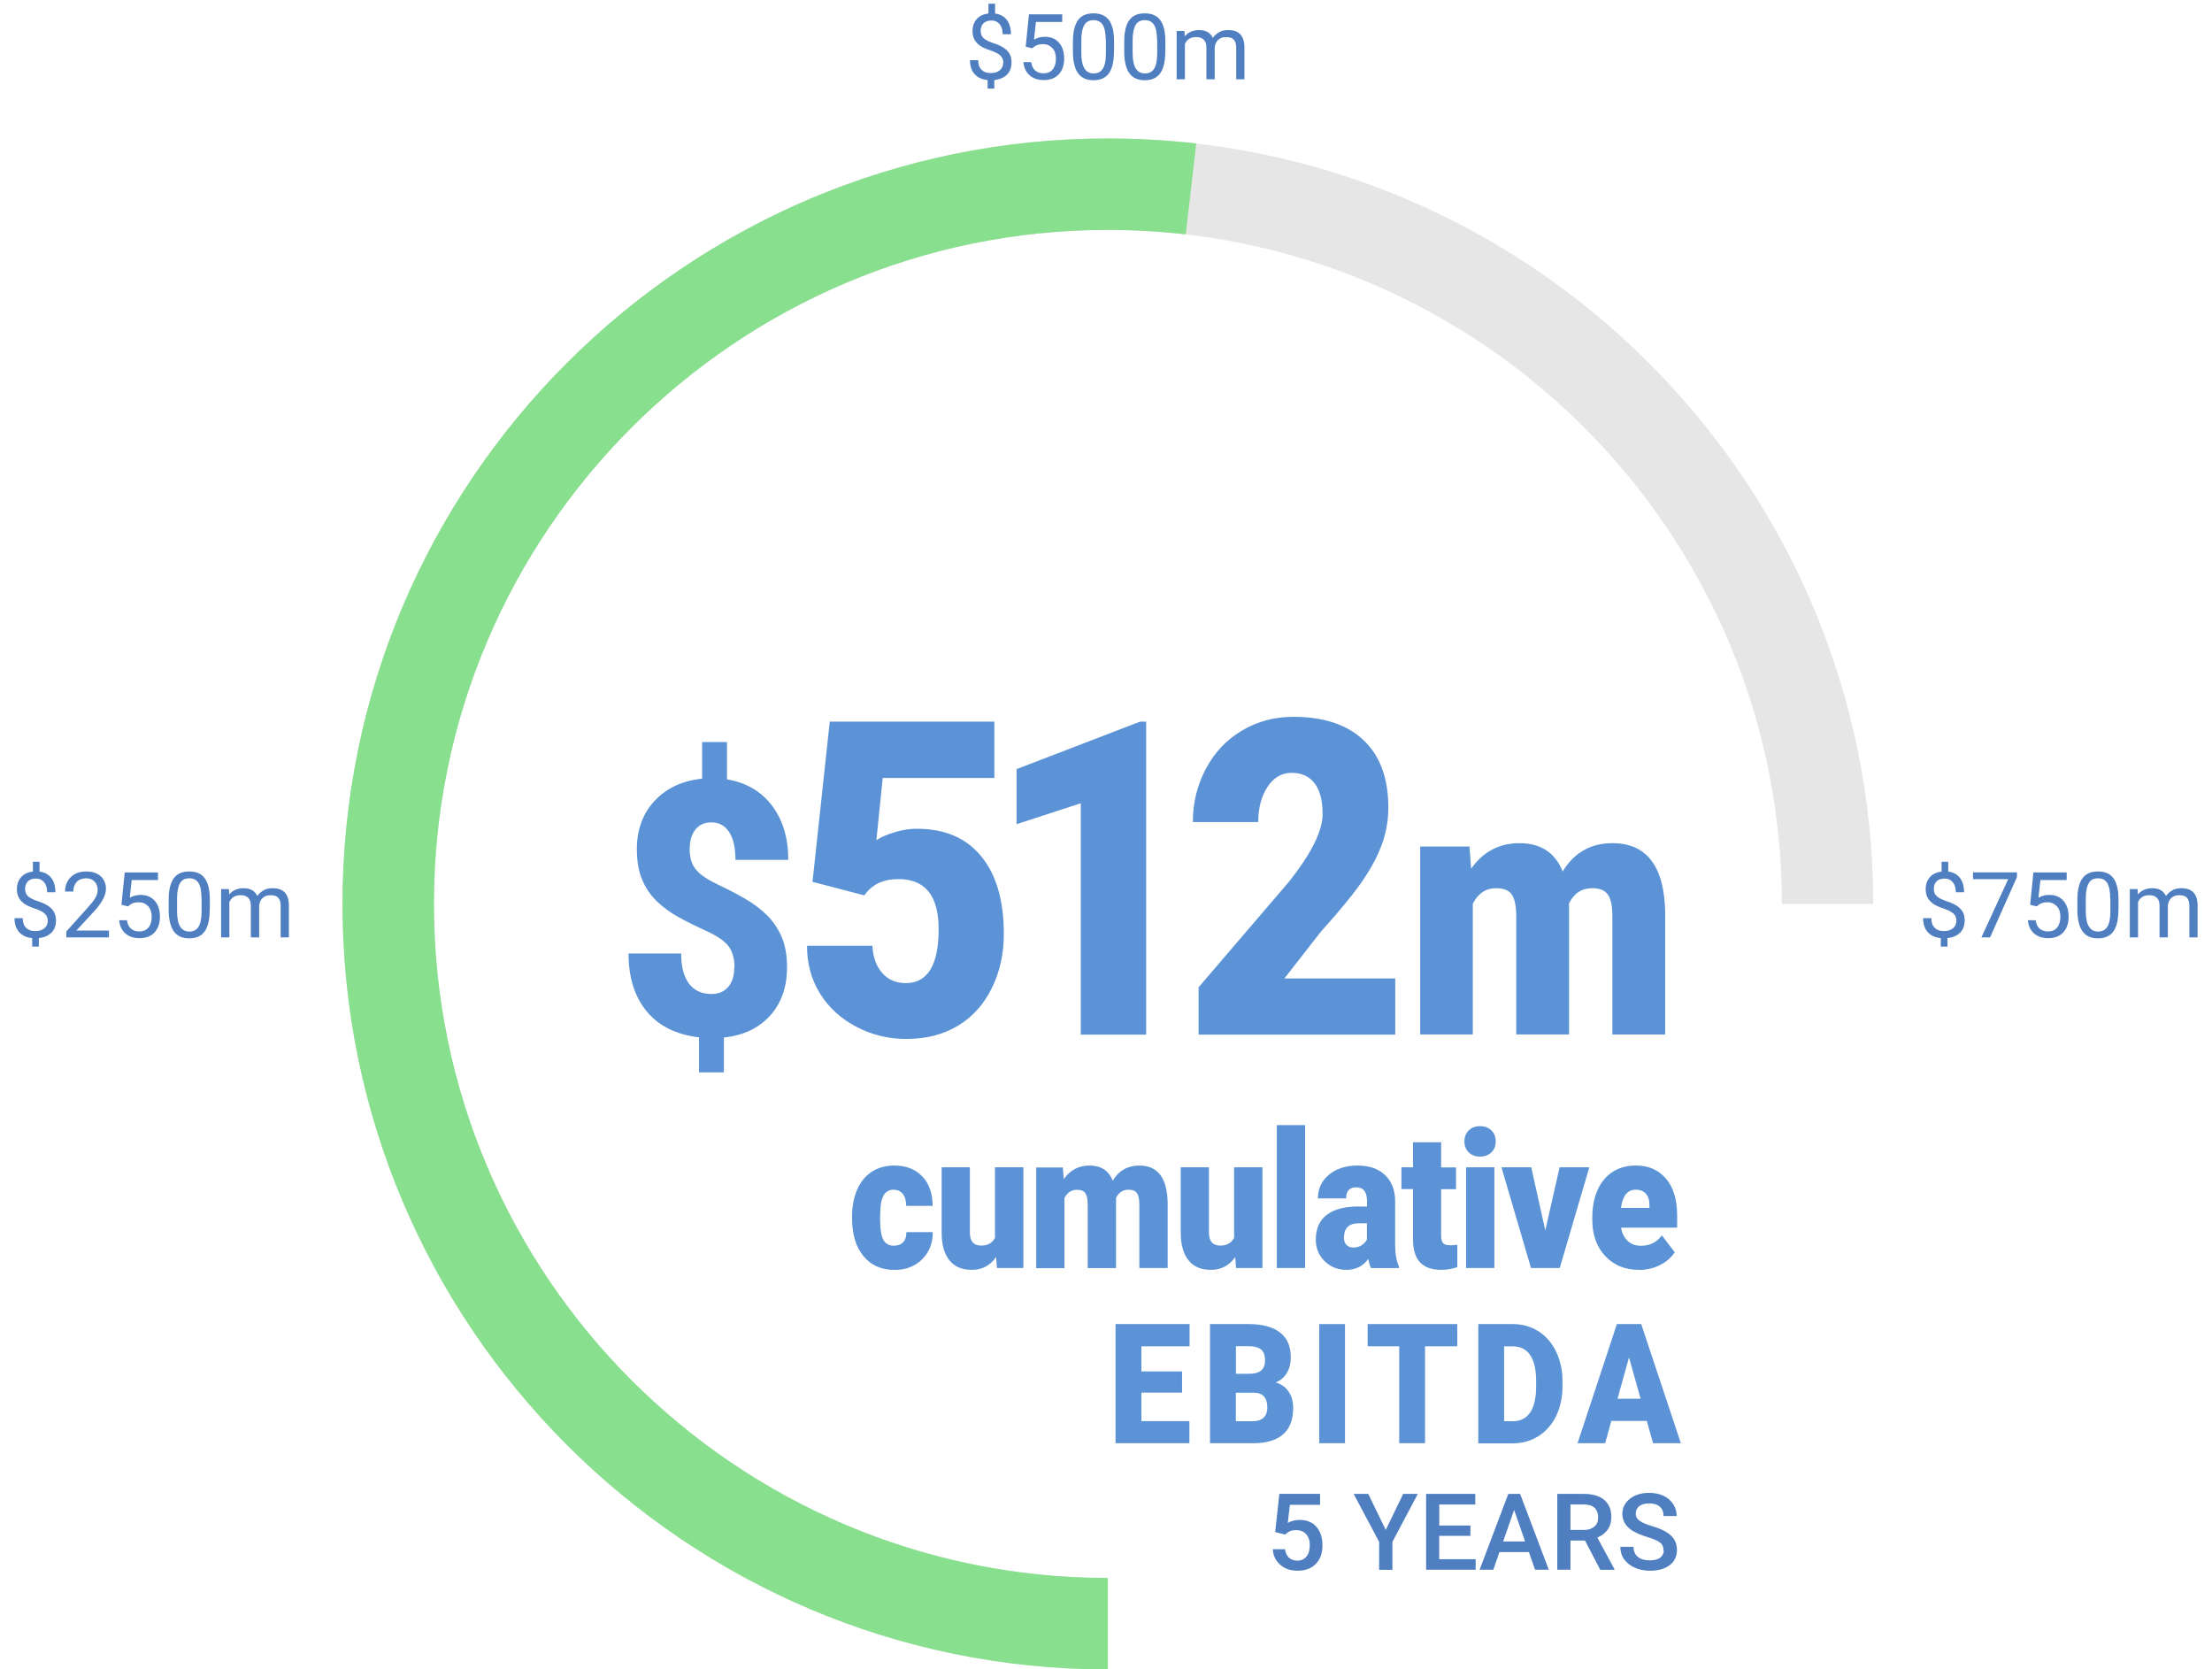 <?xml version="1.0" encoding="UTF-8"?> <svg xmlns="http://www.w3.org/2000/svg" id="Layer_1" data-name="Layer 1" viewBox="0 0 250.08 188.71"><defs><style> .cls-1 { fill: #e6e6e6; } .cls-1, .cls-2, .cls-3, .cls-4 { stroke-width: 0px; } .cls-2 { fill: #4f7ec1; } .cls-3 { fill: #88df8e; } .cls-4 { fill: #5b93d6; } </style></defs><path class="cls-1" d="m125.25,188.71c-47.71,0-86.53-38.82-86.53-86.53S77.54,15.65,125.25,15.65s86.53,38.82,86.53,86.53h-10.33c0-42.01-34.18-76.19-76.19-76.19S49.06,60.17,49.06,102.18s34.18,76.19,76.19,76.19v10.33Z"></path><path class="cls-2" d="m144.17,173.18l.47-4.32h4.6v1.24h-3.41l-.24,2.05c.4-.23.84-.34,1.34-.34.82,0,1.45.26,1.9.78.45.52.68,1.22.68,2.11s-.25,1.57-.75,2.08c-.5.52-1.19.77-2.07.77-.79,0-1.44-.22-1.95-.67-.52-.45-.8-1.03-.84-1.76h1.38c.05.42.2.74.45.96.24.22.56.33.95.33.44,0,.78-.16,1.03-.47.25-.31.37-.74.37-1.28s-.14-.94-.41-1.24c-.27-.3-.64-.46-1.12-.46-.26,0-.48.03-.66.1-.18.07-.38.2-.59.4l-1.14-.28Z"></path><path class="cls-2" d="m156.67,172.93l1.97-4.06h1.65l-2.87,5.42v3.16h-1.5v-3.16l-2.88-5.42h1.65l1.97,4.06Z"></path><path class="cls-2" d="m166.23,173.61h-3.52v2.64h4.12v1.19h-5.6v-8.57h5.56v1.2h-4.07v2.37h3.52v1.18Z"></path><path class="cls-2" d="m172.84,175.44h-3.32l-.69,2h-1.55l3.24-8.57h1.34l3.24,8.57h-1.55l-.7-2Zm-2.9-1.2h2.48l-1.24-3.56-1.24,3.56Z"></path><path class="cls-2" d="m179.21,174.14h-1.66v3.3h-1.49v-8.57h3.01c.99,0,1.75.22,2.29.67s.81,1.09.81,1.93c0,.57-.14,1.05-.42,1.44-.28.39-.66.68-1.16.89l1.93,3.57v.08h-1.6l-1.72-3.3Zm-1.66-1.2h1.53c.5,0,.89-.13,1.18-.38s.42-.6.42-1.04-.13-.81-.39-1.07c-.26-.25-.65-.38-1.17-.39h-1.57v2.87Z"></path><path class="cls-2" d="m188.07,175.23c0-.38-.13-.67-.4-.87-.26-.2-.74-.41-1.43-.62-.69-.21-1.24-.44-1.65-.69-.78-.49-1.17-1.13-1.17-1.92,0-.69.28-1.26.85-1.71.56-.45,1.29-.67,2.19-.67.6,0,1.13.11,1.6.33.47.22.83.53,1.1.94s.4.86.4,1.35h-1.48c0-.45-.14-.8-.42-1.05-.28-.25-.68-.38-1.2-.38-.49,0-.86.1-1.13.31-.27.21-.4.5-.4.87,0,.31.14.58.44.79.29.21.77.41,1.44.61.67.2,1.2.42,1.61.68s.7.54.89.87c.19.33.28.71.28,1.15,0,.71-.27,1.28-.82,1.7-.55.42-1.29.63-2.23.63-.62,0-1.19-.11-1.71-.34-.52-.23-.92-.55-1.21-.95-.29-.4-.43-.87-.43-1.41h1.49c0,.49.16.86.48,1.13.32.27.78.4,1.38.4.52,0,.91-.11,1.17-.31.26-.21.39-.49.39-.83Z"></path><path class="cls-3" d="m125.25,188.71c-47.71,0-86.53-38.82-86.53-86.53S77.54,15.65,125.25,15.65c3.34,0,6.7.19,9.99.57l-1.18,10.27c-2.9-.33-5.87-.5-8.81-.5-42.01,0-76.19,34.18-76.19,76.19s34.18,76.19,76.19,76.19v10.33Z"></path><path class="cls-2" d="m113.43,7.07c0-.31-.11-.57-.32-.78s-.58-.4-1.1-.58c-.72-.22-1.24-.5-1.57-.86s-.49-.8-.49-1.34.16-1,.48-1.36.76-.56,1.32-.63V.42h.75v1.11c.57.08,1.01.31,1.32.71s.47.94.47,1.63h-.93c0-.48-.11-.85-.34-1.13s-.53-.42-.91-.42-.71.1-.92.31-.32.5-.32.87c0,.34.11.62.34.82.22.2.59.39,1.11.56.51.17.91.35,1.2.55s.5.43.64.7.2.58.2.93c0,.57-.17,1.03-.51,1.37s-.82.55-1.44.62v.96h-.75v-.96c-.63-.06-1.12-.28-1.47-.67s-.53-.92-.53-1.58h.93c0,.47.12.83.37,1.08s.59.38,1.04.38.79-.11,1.04-.32.38-.5.38-.87Z"></path><path class="cls-2" d="m115.96,5.28l.37-3.66h3.76v.86h-2.97l-.22,2c.36-.21.77-.32,1.23-.32.67,0,1.2.22,1.59.66s.59,1.04.59,1.79-.2,1.35-.61,1.79-.98.65-1.71.65c-.65,0-1.18-.18-1.59-.54s-.64-.86-.7-1.49h.88c.06.42.21.74.45.95s.56.32.96.32c.43,0,.78-.15,1.02-.44s.37-.7.37-1.23c0-.49-.13-.89-.4-1.18s-.62-.45-1.07-.45c-.41,0-.73.09-.96.27l-.25.2-.75-.19Z"></path><path class="cls-2" d="m125.94,5.83c0,1.09-.19,1.91-.56,2.44s-.96.8-1.75.8-1.36-.26-1.74-.78-.57-1.3-.59-2.33v-1.25c0-1.08.19-1.88.56-2.41s.96-.79,1.76-.79,1.37.25,1.75.76.57,1.29.58,2.34v1.21Zm-.93-1.28c0-.79-.11-1.37-.33-1.73s-.57-.54-1.05-.54-.83.18-1.04.54-.33.91-.34,1.66v1.49c0,.79.12,1.38.35,1.76s.58.57,1.05.57.8-.18,1.03-.53.34-.92.35-1.69v-1.53Z"></path><path class="cls-2" d="m131.74,5.83c0,1.09-.19,1.91-.56,2.44s-.96.8-1.75.8-1.36-.26-1.74-.78-.57-1.3-.59-2.33v-1.25c0-1.08.19-1.88.56-2.41s.96-.79,1.76-.79,1.37.25,1.75.76.57,1.29.58,2.34v1.21Zm-.93-1.28c0-.79-.11-1.37-.33-1.73s-.57-.54-1.05-.54-.83.18-1.04.54-.33.91-.34,1.66v1.49c0,.79.12,1.38.35,1.76s.58.57,1.05.57.8-.18,1.03-.53.34-.92.35-1.69v-1.53Z"></path><path class="cls-2" d="m133.91,3.5l.03.61c.4-.47.94-.71,1.62-.71.76,0,1.28.29,1.56.88.18-.26.42-.47.71-.64s.63-.24,1.03-.24c1.2,0,1.81.63,1.83,1.9v3.66h-.93v-3.6c0-.39-.09-.68-.27-.88s-.48-.29-.9-.29c-.35,0-.63.1-.86.31s-.36.49-.4.84v3.62h-.94v-3.58c0-.79-.39-1.19-1.17-1.19-.61,0-1.03.26-1.26.78v3.99h-.93V3.5h.88Z"></path><path class="cls-4" d="m83.04,109.37c0-1.03-.23-1.84-.69-2.43-.46-.59-1.27-1.14-2.42-1.67-1.15-.52-2.22-1.05-3.2-1.59-.98-.54-1.82-1.16-2.53-1.86s-1.25-1.52-1.63-2.45c-.38-.93-.57-2.05-.57-3.38,0-2.21.67-4.03,2.01-5.47,1.34-1.43,3.13-2.27,5.37-2.5v-4.14h2.81v4.22c2.15.35,3.85,1.34,5.08,2.95,1.23,1.62,1.85,3.67,1.85,6.15h-5.97c0-1.36-.24-2.41-.71-3.14-.47-.73-1.14-1.1-2.01-1.1-.78,0-1.38.27-1.81.81-.43.54-.65,1.29-.65,2.25s.25,1.74.74,2.31c.49.57,1.29,1.11,2.39,1.63,1.1.52,2.13,1.05,3.1,1.61.97.56,1.81,1.19,2.52,1.89.71.71,1.26,1.53,1.66,2.47.4.94.6,2.07.6,3.4,0,2.24-.64,4.06-1.92,5.48-1.28,1.41-3.02,2.24-5.22,2.47v3.94h-2.81v-3.96c-2.57-.3-4.54-1.28-5.91-2.93-1.37-1.66-2.06-3.84-2.06-6.55h5.95c0,1.49.3,2.63.89,3.41s1.44,1.17,2.53,1.17c.8,0,1.43-.26,1.89-.79.46-.53.69-1.26.69-2.19Z"></path><path class="cls-4" d="m91.86,99.67l1.95-18.1h18.61v6.37h-12.62l-.72,7.03c.52-.34,1.21-.64,2.07-.9.85-.26,1.69-.39,2.5-.39,3.16,0,5.59,1.04,7.29,3.12,1.7,2.08,2.55,5,2.55,8.76,0,2.27-.46,4.32-1.37,6.16-.91,1.84-2.19,3.25-3.84,4.24-1.65.99-3.59,1.48-5.84,1.48-2,0-3.87-.46-5.62-1.37-1.75-.92-3.12-2.17-4.11-3.76s-1.48-3.4-1.47-5.4h7.39c.07,1.29.44,2.32,1.12,3.08.67.76,1.55,1.14,2.65,1.14,2.48,0,3.72-2.04,3.72-6.11,0-3.77-1.52-5.65-4.55-5.65-1.72,0-3,.61-3.85,1.84l-5.86-1.53Z"></path><path class="cls-4" d="m129.58,116.95h-7.39v-26.15l-7.26,2.36v-6.22l13.97-5.37h.68v35.38Z"></path><path class="cls-4" d="m157.73,116.95h-22.22v-5.35l10.24-11.96c2.52-3.19,3.78-5.73,3.78-7.61,0-1.52-.3-2.68-.9-3.48-.6-.79-1.47-1.19-2.6-1.19s-2.03.53-2.73,1.59-1.05,2.39-1.05,3.97h-7.39c0-2.17.49-4.18,1.47-6.02.98-1.84,2.33-3.28,4.07-4.31,1.74-1.04,3.67-1.56,5.82-1.56,3.44,0,6.09.88,7.95,2.65s2.79,4.3,2.79,7.61c0,1.39-.23,2.75-.7,4.07-.47,1.32-1.19,2.7-2.18,4.15s-2.57,3.39-4.76,5.82l-4.11,5.27h12.53v6.32Z"></path><path class="cls-4" d="m166.13,95.71l.19,2.49c1.35-1.92,3.17-2.89,5.46-2.89,2.41,0,4.04,1.07,4.89,3.2,1.3-2.13,3.17-3.2,5.62-3.2,3.87,0,5.87,2.6,5.97,7.81v13.82h-5.97v-13.41c0-1.09-.16-1.88-.49-2.38-.33-.5-.93-.75-1.8-.75-1.18,0-2.06.58-2.63,1.75l.02.27v14.51h-5.97v-13.37c0-1.11-.16-1.92-.48-2.41-.32-.5-.92-.75-1.82-.75-1.14,0-2.01.58-2.61,1.75v14.78h-5.95v-21.24h5.58Z"></path><path class="cls-4" d="m101.07,140.81c.45,0,.79-.14,1.04-.4.25-.27.37-.65.36-1.13h2.99c0,1.25-.4,2.27-1.21,3.07s-1.84,1.2-3.11,1.2c-1.49,0-2.66-.52-3.52-1.56s-1.29-2.47-1.29-4.31v-.15c0-1.15.19-2.16.57-3.04s.93-1.56,1.65-2.03c.72-.47,1.57-.71,2.55-.71,1.33,0,2.39.41,3.17,1.23s1.17,1.93,1.17,3.33h-2.99c0-.59-.13-1.04-.39-1.36-.26-.32-.61-.47-1.04-.47-.83,0-1.31.59-1.45,1.76-.04.37-.07.88-.07,1.53,0,1.14.12,1.93.37,2.38s.64.66,1.17.66Z"></path><path class="cls-4" d="m112.61,142.1c-.67.96-1.59,1.44-2.73,1.44s-1.97-.36-2.55-1.09c-.58-.72-.87-1.77-.87-3.13v-7.37h3.19v7.39c0,.97.43,1.46,1.28,1.46.73,0,1.25-.29,1.56-.87v-7.98h3.21v11.38h-2.99l-.09-1.23Z"></path><path class="cls-4" d="m120.16,131.96l.1,1.33c.73-1.03,1.7-1.54,2.92-1.54,1.29,0,2.17.57,2.62,1.71.69-1.14,1.7-1.71,3.01-1.71,2.08,0,3.14,1.39,3.2,4.18v7.4h-3.2v-7.18c0-.58-.09-1.01-.26-1.27s-.5-.4-.97-.4c-.63,0-1.1.31-1.41.94v.15s0,7.77,0,7.77h-3.2v-7.16c0-.6-.08-1.03-.26-1.29-.17-.27-.49-.4-.97-.4-.61,0-1.08.31-1.4.94v7.92h-3.19v-11.38h2.99Z"></path><path class="cls-4" d="m139.65,142.1c-.68.96-1.59,1.44-2.74,1.44s-1.97-.36-2.55-1.09c-.58-.72-.87-1.77-.87-3.13v-7.37h3.19v7.39c0,.97.43,1.46,1.28,1.46.73,0,1.25-.29,1.56-.87v-7.98h3.21v11.38h-2.99l-.09-1.23Z"></path><path class="cls-4" d="m147.55,143.33h-3.2v-16.15h3.2v16.15Z"></path><path class="cls-4" d="m154.99,143.33c-.11-.23-.21-.57-.3-1.02-.59.82-1.41,1.23-2.46,1.23-.96,0-1.79-.32-2.46-.97-.67-.65-1.01-1.46-1.01-2.44,0-1.23.41-2.17,1.23-2.8s2.01-.95,3.58-.95h.98v-.6c0-1.05-.41-1.57-1.22-1.57-.76,0-1.14.42-1.14,1.25h-3.19c0-1.1.42-1.99,1.26-2.68.84-.69,1.92-1.03,3.22-1.03s2.34.35,3.09,1.06c.76.71,1.14,1.68,1.16,2.91v5.04c.01,1.04.16,1.84.43,2.4v.18h-3.19Zm-2-2.31c.4,0,.73-.1.99-.28.26-.19.45-.4.56-.64v-1.82h-.93c-1.11,0-1.67.55-1.67,1.66,0,.32.1.58.29.78.2.2.44.3.75.3Z"></path><path class="cls-4" d="m162.93,129.13v2.83h1.68v2.46h-1.68v5.2c0,.43.07.73.21.89.14.17.41.25.82.25.32,0,.58-.02.8-.06v2.53c-.57.2-1.17.31-1.8.31-1.1,0-1.91-.29-2.43-.86-.52-.57-.78-1.45-.78-2.62v-5.65h-1.31v-2.46h1.31v-2.83h3.19Z"></path><path class="cls-4" d="m165.56,129.02c0-.5.16-.92.49-1.24.33-.32.75-.48,1.28-.48s.95.16,1.28.48c.33.32.49.74.49,1.24s-.16.92-.49,1.24c-.33.32-.75.48-1.28.48s-.95-.16-1.28-.48c-.33-.32-.49-.74-.49-1.24Zm3.39,14.31h-3.2v-11.38h3.2v11.38Z"></path><path class="cls-4" d="m174.7,139.11l1.62-7.16h3.36l-3.34,11.38h-3.25l-3.34-11.38h3.37l1.59,7.16Z"></path><path class="cls-4" d="m185.29,143.54c-1.57,0-2.84-.52-3.81-1.56-.97-1.04-1.46-2.4-1.46-4.06v-.29c0-1.16.19-2.19.58-3.08.39-.89.95-1.58,1.7-2.07.74-.49,1.63-.73,2.65-.73,1.44,0,2.57.5,3.41,1.49.83.99,1.25,2.37,1.25,4.15v1.38h-6.34c.11.64.36,1.14.75,1.5.38.36.88.55,1.49.55,1.01,0,1.8-.39,2.37-1.18l1.46,1.91c-.4.61-.96,1.1-1.69,1.46s-1.51.54-2.35.54Zm-.36-9.06c-.93,0-1.49.69-1.67,2.06h3.22v-.27c.01-.57-.12-1.01-.39-1.32s-.66-.47-1.16-.47Z"></path><path class="cls-4" d="m133.64,157.42h-4.6v3.22h5.43v2.5h-8.35v-13.47h8.37v2.51h-5.45v2.84h4.6v2.41Z"></path><path class="cls-4" d="m136.8,163.14v-13.47h4.35c1.56,0,2.75.32,3.56.95.81.63,1.22,1.56,1.22,2.77,0,.7-.14,1.29-.43,1.79-.29.49-.71.86-1.27,1.09.63.19,1.12.53,1.46,1.04.34.51.51,1.12.51,1.85,0,1.32-.38,2.31-1.13,2.97-.75.66-1.87,1-3.34,1.01h-4.92Zm2.92-7.85h1.52c.64,0,1.09-.14,1.37-.39.27-.25.41-.63.41-1.12,0-.57-.15-.98-.44-1.23-.29-.25-.77-.38-1.42-.38h-1.43v3.12Zm0,2.13v3.23h1.92c.53,0,.93-.13,1.22-.4.28-.27.42-.65.42-1.13,0-1.12-.5-1.69-1.51-1.69h-2.05Z"></path><path class="cls-4" d="m152.06,163.14h-2.91v-13.47h2.91v13.47Z"></path><path class="cls-4" d="m164.75,152.18h-3.64v10.96h-2.92v-10.96h-3.57v-2.51h10.13v2.51Z"></path><path class="cls-4" d="m167.13,163.14v-13.47h3.9c1.07,0,2.03.27,2.89.81.85.54,1.52,1.3,2,2.29.48.98.72,2.09.73,3.31v.62c0,1.23-.24,2.34-.7,3.32-.47.98-1.13,1.74-1.98,2.29-.85.55-1.8.83-2.85.84h-3.99Zm2.92-10.96v8.47h1.02c.84,0,1.48-.33,1.93-.99.45-.66.67-1.65.67-2.96v-.58c0-1.3-.23-2.28-.67-2.94-.45-.66-1.11-.99-1.97-.99h-.98Z"></path><path class="cls-4" d="m186.18,160.62h-4.01l-.7,2.52h-3.12l4.45-13.47h2.75l4.48,13.47h-3.14l-.71-2.52Zm-3.31-2.51h2.61l-1.31-4.67-1.3,4.67Z"></path><path class="cls-2" d="m221.19,104.07c0-.31-.11-.57-.32-.78s-.58-.4-1.1-.58c-.72-.22-1.24-.5-1.57-.86s-.49-.8-.49-1.34.16-1,.48-1.36.76-.56,1.32-.63v-1.11h.75v1.11c.57.08,1.01.31,1.32.71s.47.94.47,1.63h-.93c0-.48-.11-.85-.34-1.13-.23-.28-.53-.42-.91-.42s-.71.1-.92.31c-.21.21-.32.5-.32.87,0,.34.11.62.34.82.22.2.59.39,1.11.56.51.17.91.35,1.2.55s.5.43.64.7.2.58.2.93c0,.57-.17,1.03-.51,1.37s-.82.55-1.44.62v.96h-.75v-.96c-.63-.06-1.12-.28-1.47-.67s-.53-.92-.53-1.58h.93c0,.47.12.83.37,1.08s.59.38,1.04.38.79-.11,1.04-.32.38-.5.38-.87Z"></path><path class="cls-2" d="m228.03,99.14l-3.04,6.82h-.98l3.03-6.58h-3.98v-.77h4.97v.52Z"></path><path class="cls-2" d="m229.52,102.28l.37-3.66h3.76v.86h-2.97l-.22,2c.36-.21.77-.32,1.23-.32.67,0,1.2.22,1.59.66s.59,1.04.59,1.79-.2,1.35-.61,1.79-.98.65-1.71.65c-.65,0-1.18-.18-1.59-.54s-.64-.86-.7-1.49h.88c.06.42.21.74.45.95s.56.32.96.32c.43,0,.78-.15,1.02-.44s.37-.7.37-1.23c0-.49-.13-.89-.4-1.18s-.62-.45-1.07-.45c-.41,0-.73.09-.96.27l-.25.2-.75-.19Z"></path><path class="cls-2" d="m239.5,102.83c0,1.09-.19,1.91-.56,2.44s-.96.8-1.75.8-1.36-.26-1.74-.78-.57-1.3-.59-2.33v-1.25c0-1.08.19-1.88.56-2.41s.96-.79,1.76-.79,1.37.25,1.75.76.57,1.29.58,2.34v1.21Zm-.93-1.28c0-.79-.11-1.37-.33-1.73s-.57-.54-1.05-.54-.83.18-1.04.54-.33.91-.34,1.66v1.49c0,.79.12,1.38.35,1.76s.58.57,1.05.57.8-.18,1.03-.53.34-.92.35-1.69v-1.53Z"></path><path class="cls-2" d="m241.67,100.5l.03.61c.4-.47.94-.71,1.62-.71.76,0,1.28.29,1.56.88.18-.26.42-.47.71-.64s.63-.24,1.03-.24c1.2,0,1.81.63,1.83,1.9v3.66h-.93v-3.6c0-.39-.09-.68-.27-.88s-.48-.29-.9-.29c-.35,0-.63.1-.86.31s-.36.49-.4.84v3.62h-.94v-3.58c0-.79-.39-1.19-1.17-1.19-.61,0-1.03.26-1.26.78v3.99h-.93v-5.46h.88Z"></path><path class="cls-2" d="m5.4,104.07c0-.31-.11-.57-.33-.78s-.58-.4-1.1-.58c-.72-.22-1.24-.5-1.57-.86s-.49-.8-.49-1.34.16-1,.48-1.36.76-.56,1.33-.63v-1.11h.75v1.11c.57.08,1,.31,1.32.71s.47.94.47,1.63h-.93c0-.48-.11-.85-.34-1.13-.23-.28-.53-.42-.91-.42s-.71.1-.92.31c-.21.21-.32.5-.32.87,0,.34.11.62.33.82.22.2.59.39,1.11.56.51.17.91.35,1.2.55s.5.43.64.7.21.58.21.93c0,.57-.17,1.03-.51,1.37s-.82.55-1.43.62v.96h-.75v-.96c-.63-.06-1.12-.28-1.47-.67s-.53-.92-.53-1.58h.93c0,.47.12.83.37,1.08s.59.38,1.04.38.79-.11,1.04-.32.38-.5.38-.87Z"></path><path class="cls-2" d="m12.31,105.96h-4.81v-.67l2.54-2.83c.38-.43.64-.77.78-1.04s.22-.54.22-.83c0-.38-.12-.7-.35-.94s-.54-.37-.93-.37c-.46,0-.83.13-1.08.4s-.39.63-.39,1.1h-.93c0-.68.22-1.22.65-1.64s1.02-.63,1.75-.63c.68,0,1.22.18,1.62.54s.6.84.6,1.43c0,.72-.46,1.58-1.38,2.58l-1.97,2.13h3.69v.76Z"></path><path class="cls-2" d="m13.73,102.28l.37-3.66h3.76v.86h-2.97l-.22,2c.36-.21.77-.32,1.23-.32.67,0,1.2.22,1.59.66s.59,1.04.59,1.79-.21,1.35-.61,1.79-.98.65-1.71.65c-.65,0-1.18-.18-1.59-.54s-.64-.86-.7-1.49h.88c.06.42.21.74.45.95s.56.32.96.32c.43,0,.77-.15,1.02-.44s.37-.7.37-1.23c0-.49-.13-.89-.4-1.18s-.62-.45-1.07-.45c-.41,0-.73.09-.96.27l-.25.2-.75-.19Z"></path><path class="cls-2" d="m23.71,102.83c0,1.09-.19,1.91-.56,2.44s-.96.8-1.75.8-1.36-.26-1.74-.78-.57-1.3-.59-2.33v-1.25c0-1.08.19-1.88.56-2.41s.96-.79,1.76-.79,1.37.25,1.75.76.57,1.29.58,2.34v1.21Zm-.93-1.28c0-.79-.11-1.37-.33-1.73s-.57-.54-1.05-.54-.83.18-1.04.54-.33.91-.34,1.66v1.49c0,.79.11,1.38.34,1.76s.58.57,1.05.57.8-.18,1.03-.53.34-.92.35-1.69v-1.53Z"></path><path class="cls-2" d="m25.88,100.5l.03.61c.4-.47.94-.71,1.62-.71.76,0,1.28.29,1.56.88.18-.26.42-.47.71-.64s.64-.24,1.03-.24c1.2,0,1.81.63,1.83,1.9v3.66h-.93v-3.6c0-.39-.09-.68-.27-.88s-.48-.29-.9-.29c-.35,0-.63.1-.86.31s-.36.49-.4.84v3.62h-.94v-3.58c0-.79-.39-1.19-1.17-1.19-.61,0-1.03.26-1.26.78v3.99h-.93v-5.46h.88Z"></path></svg> 